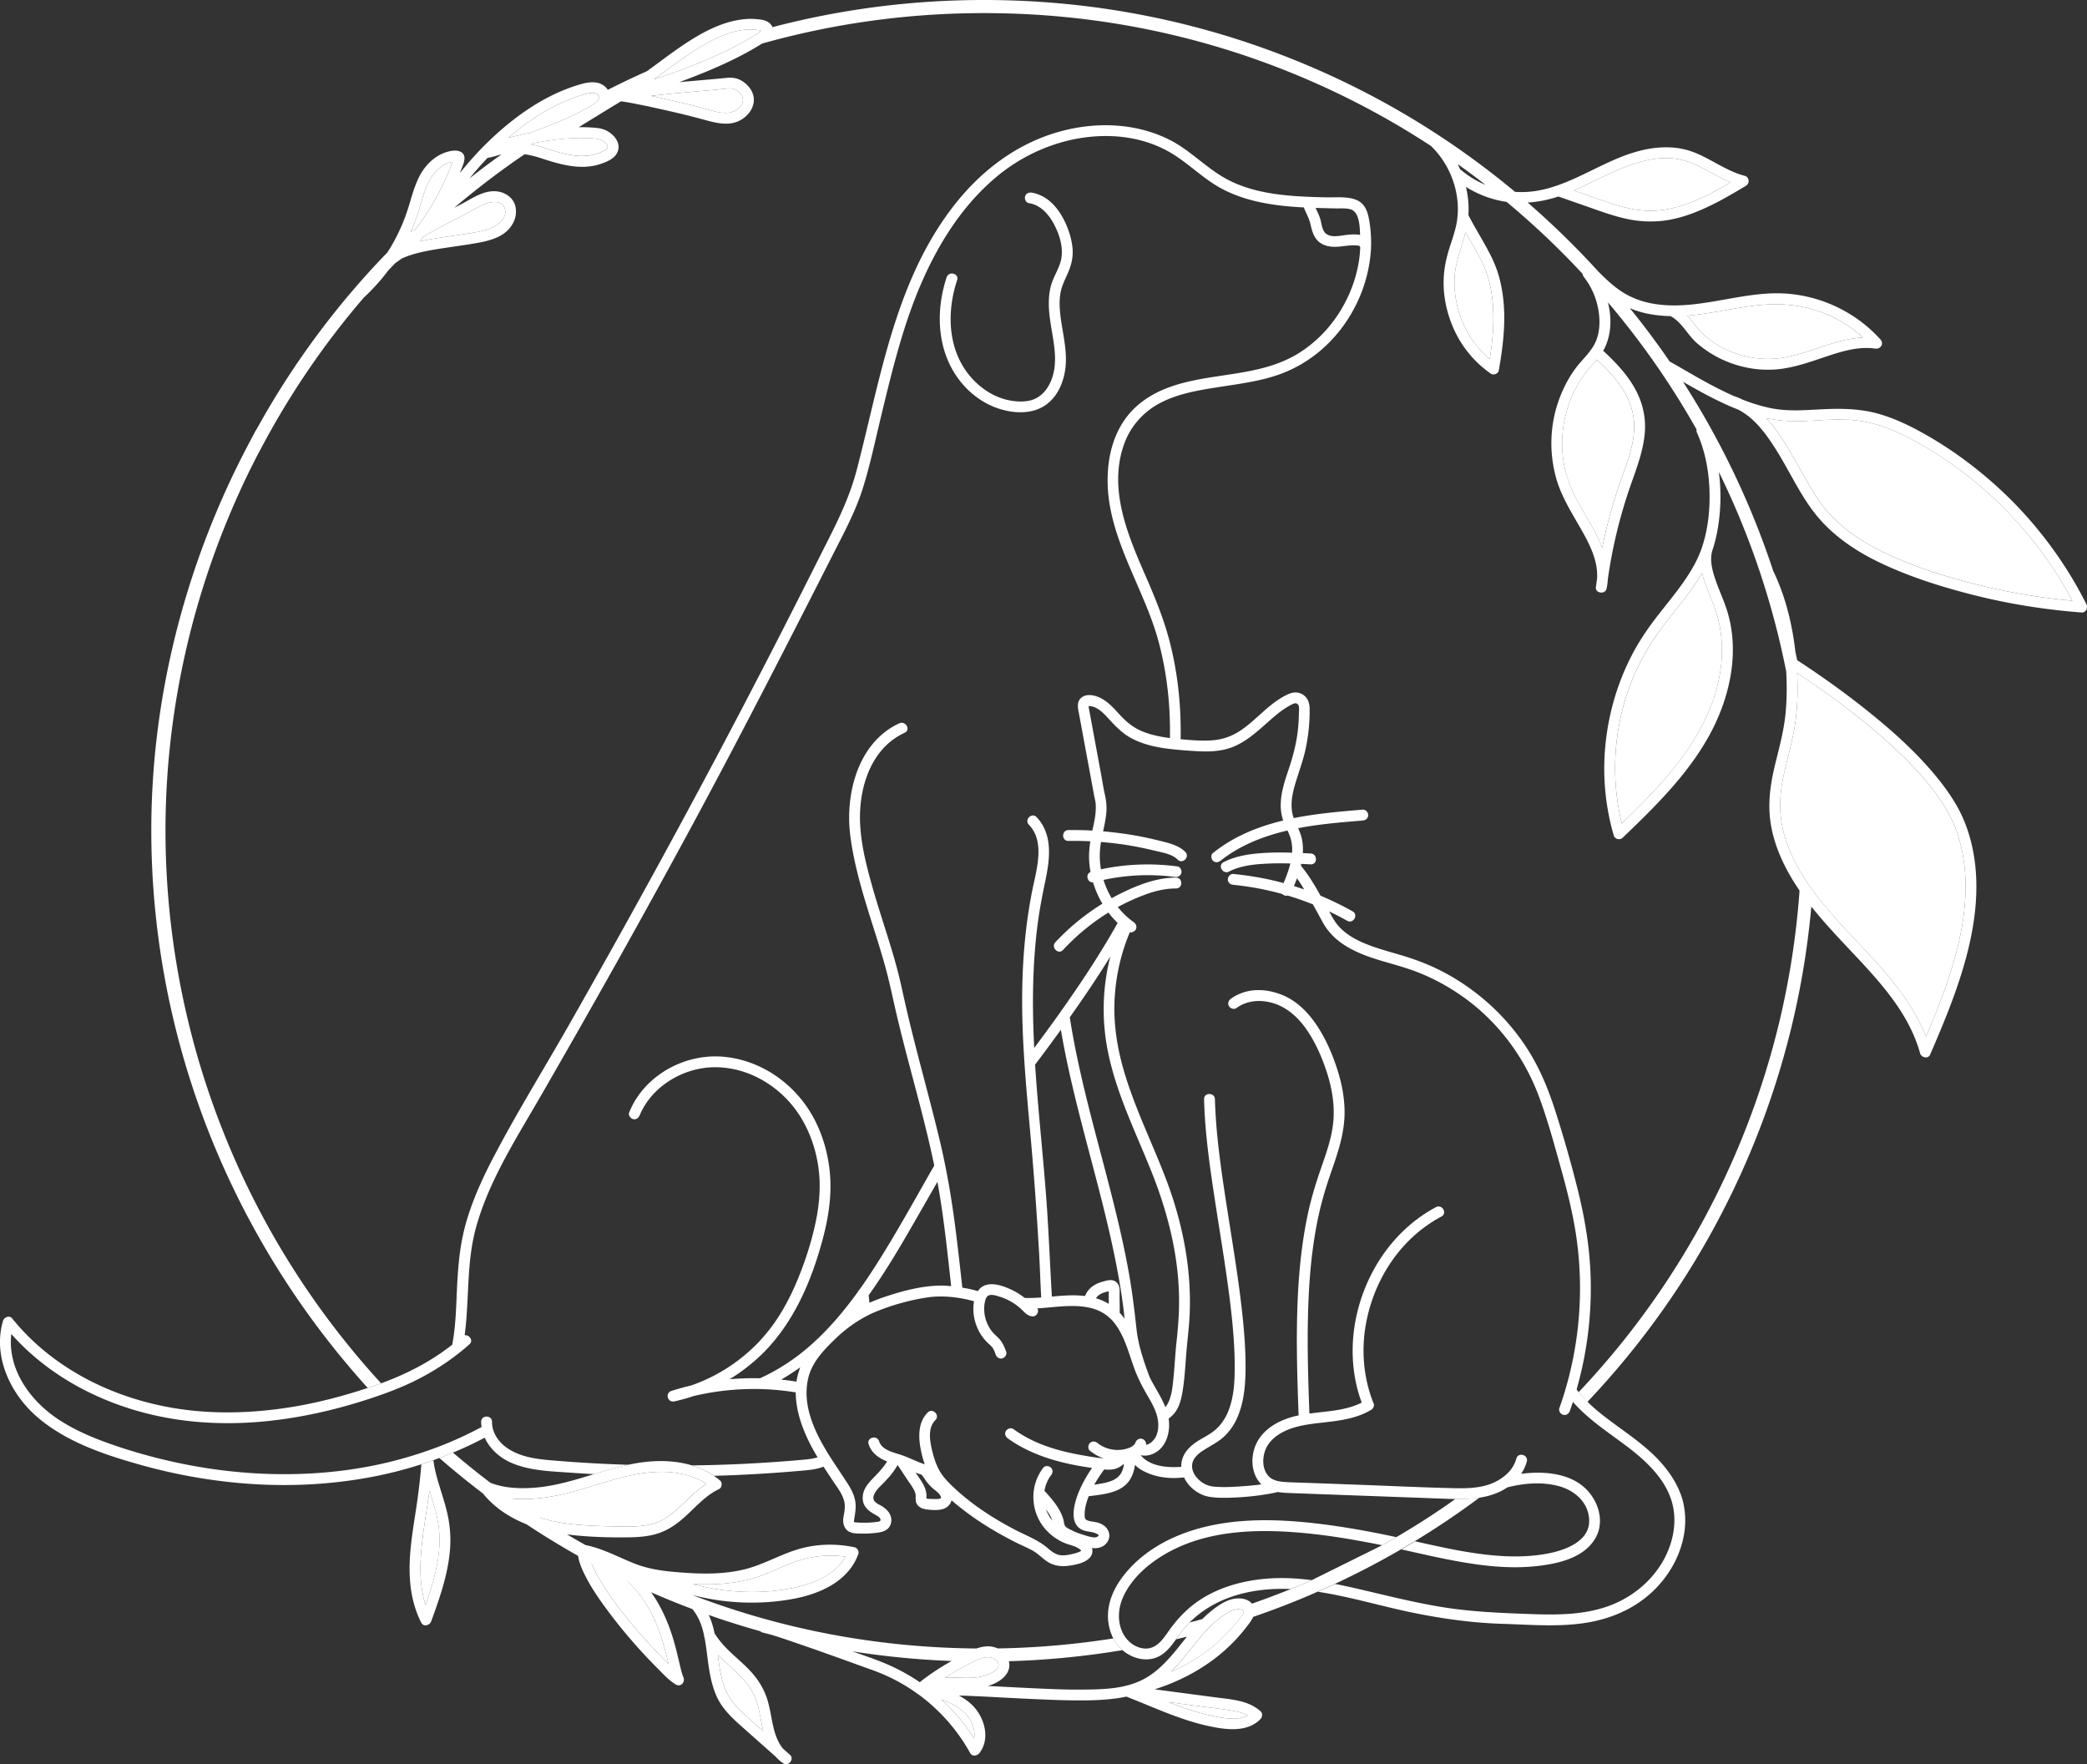 <svg xmlns="http://www.w3.org/2000/svg" xml:space="preserve" id="Logo" x="0" y="0" style="enable-background:new 0 0 936.74 791.83" version="1.1" viewBox="0 0 936.74 791.83"><rect x="0" y="0" width="936.74" height="791.83" fill="#333333" stroke="none"/><style>.st0{fill:#fff}</style><g id="Circle_00000000902989568248837730000003741772696140508335_"><g id="Leaves_00000003825478820657776900000018086019819978334888_"><path id="Bottom_00000041974093557634873370000010253477737209409437_" d="M299.82 745.82c.08.33.15.66.23.99-.09-.08-.18-.17-.26-.25-3.65-3.58-7.14-7.33-10.53-11.15-7.73-8.71-15.12-17.65-20.86-27.84a67.96 67.96 0 0 1-1.88-3.59c-.25-.52-.49-1.05-.72-1.58l-.23-.55c-.11-.27-.21-.54-.31-.81-.2-.55-.38-1.11-.54-1.67 5.12 1.96 10.04 4.61 14.19 7.97 4.54 3.67 8.17 7.86 11.16 12.66 1.4 2.25 2.65 4.6 3.76 7.02a67.52 67.52 0 0 1 2.55 6.46c1.39 4.03 2.46 8.17 3.44 12.34zm-107.03-76.84c-1.18 8.69-2.79 17.33-3.61 26.07-.79 8.42-.77 17.19 1.84 25.27 1.4-3.98 2.71-7.99 3.79-12.07 1.41-5.36 2.4-10.83 2.49-16.38.08-5.37-.85-10.52-2.32-15.66-.7-2.41-1.46-4.82-2.19-7.23zm117.17-6.39c-.79-.26-1.58-.5-2.39-.7h-.01c-.77-.2-1.54-.37-2.31-.52-.06-.01-.11-.02-.17-.04-.71-.13-1.42-.24-2.13-.34-.12-.02-.23-.04-.35-.05-.8-.1-1.6-.18-2.41-.23-.85-.06-1.7-.09-2.55-.1h-.89c-.54 0-1.09.01-1.63.03-.36.01-.72.03-1.08.05-.46.02-.92.06-1.39.09-.4.03-.8.06-1.21.1-.36.03-.72.08-1.08.12-1.86.21-3.7.5-5.54.85-.07.01-.15.03-.22.04-9.33 1.82-18.43 5.2-27.57 7.65-10.23 2.75-21.55 4.45-32.1 2.35 3.72 3.23 8.07 5.77 12.6 7.61 7.42 3.01 15.37 4.36 23.32 4.97 4.25.33 8.52.46 12.79.56 4.03.09 8.09.24 12.12 0 3.76-.23 7.61-.87 11.01-2.57 2.89-1.44 5.39-3.44 7.77-5.61 4.07-3.72 7.89-7.88 12.54-10.89-2.2-1.44-4.61-2.54-7.12-3.37zm112.65 100.2a86.04 86.04 0 0 1 14.63 17.47c.69-4.06-1.23-8.5-4.22-11.44-2.87-2.8-6.53-4.7-10.41-6.03zm-89.24-9.34c-3.54-3.82-7.58-7.1-11.17-10.8.73 5.9 1.52 11.8 4.1 17.14 2.68 5.55 7.53 9.39 12.04 13.4l4.26 3.78c-1.06-4.23-1.53-8.6-2.82-12.78-1.27-4.07-3.53-7.63-6.41-10.74zm218.57 14.15c-4.67-.73-9.38-1.26-14.07-1.88-4.44-.59-8.88-1.17-13.32-1.76 6.3 2.46 12.7 4.69 19.33 6.11 4.85 1.04 11.47 2.39 16.15-.16-2.47-1.32-5.35-1.88-8.09-2.31zm-197.45-65.76c-4.03 1.6-7.94 3.51-12 5.05-3.98 1.52-8.1 2.59-12.3 3.24-6.36.99-12.78 1.14-19.19.85 2.08.56 4.18 1.06 6.3 1.49 12.74 2.58 26.3 2.83 39.05.15 8.67-1.82 18.71-5.73 23.1-13.93-8.47-1.25-16.97-.03-24.96 3.15zm203.79 21.14c-.02-.03-.1-.1-.16-.16a.723.723 0 0 0-.14-.09c-.08-.05-.12-.07-.15-.09-.13-.05-.26-.09-.39-.13-1.11-.32-2.41-.25-3.65.11-2.7.78-5.82 3.11-8.14 5.13-2.69 2.34-5.1 4.98-7.39 7.71-4.18 4.97-8.02 10.28-12.62 14.88 9.46-4.15 18.16-9.92 25.34-17.5 1.37-1.44 2.67-2.94 3.92-4.49 1.11-1.38 2.62-2.93 3.28-4.58.16-.39.04-.4.12-.7-.02-.09.03-.03-.02-.09zm-110.1 24.1c-.03-.25-.1-.49-.2-.71-.01-.01-.01-.02-.02-.04-.09-.2-.2-.39-.33-.57-.01-.01-.01-.03-.02-.04h-.01c-.82-1.13-2.35-1.83-3.64-1.9-2.42-.14-4.73.85-6.88 1.92-.35.18-.7.36-1.05.53-2.54 1.3-5.06 2.64-7.54 4.05-1.48.84-2.94 1.73-4.39 2.64 1.77-.07 3.55-.04 5.32 0 4.98.14 10.35.45 14.95-1.81 1.48-.72 4.07-2.05 3.81-4.07z" class="st0"/><path id="Middle_00000012440395676445366490000012483922176141464746_" d="M759.22 143.89c-.6-.78-1.23-1.53-1.9-2.24 1.45-.11 2.88-.25 4.31-.42 9.98-1.19 19.79-3.65 29.82-4.45 8.93-.71 17.7.25 26.13 3.36 6.87 2.54 13.2 6.43 18.62 11.34-11.76.56-22.63 6.44-34.2 8.78-12.41 2.51-25.97-.74-35.82-8.75-2.72-2.24-4.82-4.85-6.96-7.62zm4.75 113.24c-1.69 2.96-3.6 5.8-5.61 8.56-4.12 5.63-8.65 10.95-12.79 16.56-3.84 5.2-7.24 10.69-10.08 16.5-10.64 21.78-13.36 47.29-7.55 70.8 6.93-6.68 13.77-13.46 20.04-20.76 12.29-14.31 22.52-31.3 24.56-50.4.98-9.2-.07-18.27-3.39-26.92-1.75-4.53-4.01-9.38-5.18-14.34zm-36.24-42.17c2.5-7.07 5.33-14.32 5.73-21.89.36-6.8-1.66-13.08-5.34-18.75-3.13-4.83-7.17-9.01-11.38-12.92-1.97 2.4-4.17 4.65-5.96 7.16-2.71 3.81-4.91 8-6.47 12.4-3.16 8.92-4.04 18.7-2.21 28.01.93 4.72 2.53 9.22 4.7 13.51 2.3 4.57 5 8.92 7.5 13.38 1.81 3.23 3.52 6.58 4.84 10.04.57-2.86 1.18-5.71 1.87-8.55 1.85-7.57 4.12-15.04 6.72-22.39zm-74.86-90.24c-.65 13.69 5.26 27.65 15.78 36.47.68-4.28 1.21-8.59 1.47-12.92.58-9.64-.13-19.63-4-28.59-2.31-5.35-5.43-10.31-8.34-15.37-1.73 6.79-4.58 13.29-4.91 20.41zm79.56-30.95a42.81 42.81 0 0 0 17.21-.11c9.71-2.06 18.55-6.77 27.07-11.79-7.39-3.13-13.97-8.19-21.85-10.1-8.96-2.17-18.31.3-26.65 3.65-7.43 2.98-14.43 6.9-21.77 10.09 2.71.95 5.42 1.9 8.14 2.85 5.87 2.05 11.74 4.2 17.85 5.41zM860.6 346.13c-8.86-9.66-18.84-18.28-29.17-26.33-8.01-6.24-16.32-12.11-24.79-17.72.36 7.13.21 14.31-.7 21.39-1.07 8.37-3.57 16.38-5.37 24.6-1.8 8.23-2.21 16.46-.21 24.69 1.89 7.76 5.43 14.97 9.72 21.66 8.76 13.68 20.62 24.82 31.46 36.79 9.23 10.19 17.93 21.27 22.95 34.12 6.19-14.54 11.95-29.41 15.24-44.91 3.17-14.91 3.78-30.55-.82-45.24-3.43-10.97-10.49-20.53-18.31-29.05zm45.34-111.2c-9.27-10.35-19.74-19.64-31.17-27.54-5.9-4.07-12.04-7.83-18.42-11.1-6.91-3.54-14.31-6.45-22.05-7.46-8.4-1.09-16.89-.15-25.31.18-5.5.21-10.86-.21-16.15-1.32 3.88 4.24 7.11 9.19 9.99 13.97 2.8 4.64 5.39 9.41 8.1 14.11 2.55 4.42 5.18 8.87 8.45 12.8 8.04 9.64 18.94 16.24 30.29 21.28 12.91 5.73 26.66 9.87 40.37 13.18 13.2 3.18 26.61 5.37 40.13 6.59-.12-.22-.22-.44-.34-.65a175.535 175.535 0 0 0-23.89-34.04z" class="st0"/><path id="Top_00000150064342727358324070000007222848617738952376_" d="M194.5 103.69c3.65-2.06 7.38-3.97 11.1-5.87 3.68-1.88 7.27-4.03 11-5.81 2.76-1.32 8.2-2.64 9.81 1.13 1.68 3.96-2.14 7.51-5.37 8.96-3.74 1.68-8.08 2.24-12.1 2.88-4.25.68-8.51 1.24-12.76 1.91-2.66.42-5.32.89-7.96 1.49.57-.66 1.13-1.32 1.67-2 1.54-.94 3.09-1.84 4.61-2.69zm101-59.95c6.74 1.49 13.48 3.04 20.15 4.83 4.26 1.14 9.29 3.12 13.66 1.43 1.63-.63 3.16-2.01 3.83-3.64.65-1.59.27-3.08-.86-4.39-1.29-1.51-3.07-2.44-5.07-2.28-2.13.16-4.27.43-6.4.62-4.82.44-9.64.84-14.46 1.28-4.69.43-9.4.87-14.08 1.46 1.07.22 2.15.45 3.23.69zm45.68-30.08c-9.3-1.84-18.96 2.7-26.71 7.35-.81.49-1.61.99-2.41 1.5-.76.48-1.51.98-2.26 1.47-5.54 3.68-10.83 7.74-16.22 11.65 7.75-2.56 15.43-5.36 22.95-8.54 5.32-2.25 10.57-4.71 15.66-7.46 2.3-1.24 4.57-2.55 6.79-3.93.57-.36 1.14-.72 1.71-1.09.14-.09.64-.58.97-.84-.24-.06-.44-.1-.48-.11zm-71.12 49.27c-1.41-.67-3.05-.77-4.59-.86-.98-.06-1.95-.09-2.93-.12-.35-.01-.69-.01-1.04-.01-.62-.01-1.24-.01-1.86 0l-1.28.03c-.53.01-1.05.03-1.58.06-.48.02-.96.05-1.44.08-.45.03-.9.06-1.35.1-.54.04-1.08.08-1.62.13-.31.03-.62.06-.94.1-2.39.24-4.77.56-7.15.95h-.01c-1.28.21-2.55.43-3.82.68-.36.07-.71.15-1.07.23-.4.15-.8.3-1.19.44 1.61.31 3.2.71 4.76 1.19 7.68 2.35 15.66 5.47 23.8 3.38 1.41-.36 2.82-.85 4.07-1.51.56-.29 1.1-.58 1.52-1.03.25-.26.39-.33.4-.74.02-1.32-1.63-2.6-2.68-3.1zm-67.01 9.72c-.61.09-1.23.27-1.81.47-1.18.4-2.28 1.03-3.29 1.76-2.24 1.61-3.94 3.86-5.23 6.26-2.69 5.01-3.77 10.71-5.63 16.05-.32.93-.67 1.85-1.03 2.76-.29.74-.59 1.48-.9 2.22-.27.65-.54 1.31-.82 1.95.76-.51 1.53-1.01 2.31-1.5 3.17-3.98 5.94-8.27 8.44-12.69 1.84-3.25 3.53-6.59 5.07-10 .68-1.5 1.32-3 1.93-4.53.33-.82.65-1.64.96-2.47.03-.07.07-.18.12-.3-.04.01-.08.01-.12.02zm65.37-30.06c-.99-.95-2.49-.96-3.77-.76-3.13.49-6.29 1.73-9.23 2.9-9.99 3.95-19.07 10.06-27.18 17.11a198.201 198.201 0 0 1 9.84-2.24c.24-.09.48-.18.71-.27.8-.3 1.59-.6 2.39-.9 7.29-2.77 14.31-5.61 21.26-9.33 1.34-.72 2.66-1.47 3.92-2.31.27-.18.52-.37.78-.55.01 0 .01 0 .01-.01.07-.06.15-.12.22-.18.35-.31.71-.62 1-.99.7-.89.9-1.66.05-2.47z" class="st0"/></g><path id="Animals_00000093872221891565532240000009123077131049487541_" d="M754.29 670.41c-1.98-5.19-5.08-9.81-8.76-13.96-7.65-8.62-17.58-14.49-26.52-21.6-2.25-1.79-4.45-3.68-6.5-5.71a53.92 53.92 0 0 1-4.86-5.5c5.29-18.52 7.35-37.99 5.95-57.2-.85-11.64-3.04-23.12-5.92-34.42a560.394 560.394 0 0 0-9.66-33.62c-3.21-9.98-7.22-19.67-13-28.45A99.606 99.606 0 0 0 666.57 449c-7.1-6.07-15-11.2-23.5-15.07-4.43-2.01-8.98-3.65-13.63-5.05-5.16-1.55-10.39-2.91-15.43-4.86-4.56-1.76-9.08-4.11-12.53-7.63-2.1-2.14-3.49-4.71-4.89-7.31 2.74 1.3 5.44 2.69 8.08 4.18 2.74 1.54 5.19-2.67 2.46-4.21-4.65-2.62-9.47-4.96-14.4-7.02-2.31-4.15-4.74-8.24-7.61-11.97-.39-.51-.8-1.03-1.24-1.51.07-.27.12-.55.18-.82l4.25.21c3.13.16 3.12-4.71 0-4.87l-3.55-.18c.16-2.42-.01-4.87-.62-7.21-.36-1.38-.9-2.68-1.48-3.97 4.31-.83 8.65-1.46 12.94-1.95 5.35-.61 10.71-1.05 16.07-1.49 1.31-.11 2.44-1.04 2.44-2.44 0-1.23-1.12-2.54-2.44-2.44-10.34.85-20.81 1.75-31 3.8-1.69-4.84-.9-9.85.5-14.72 1.58-5.5 3.67-10.81 4.86-16.41a81.216 81.216 0 0 0 1.8-17.58c-.02-2.65-.56-4.99-2.84-6.59-2.08-1.46-4.53-1.34-6.75-.34-8.34 3.73-14 11.37-21.48 16.36-4.15 2.76-8.62 4.21-13.61 4.43-4.39.2-8.84-.13-13.23-.56.07-4.04.01-8.06-.18-12.05-.52-10.64-2.04-21.26-4.69-31.58-2.7-10.52-6.84-20.47-11.18-30.4-7.81-17.89-16.14-37.84-9.65-57.49 2.81-8.51 8.68-15.3 16.61-19.44 7.75-4.06 16.61-5.58 25.17-6.93 8.73-1.38 17.59-2.44 26.05-5.11 7.89-2.49 15.11-6.58 21.33-12.03 12.56-11 20.59-27.05 21.88-43.69.31-4.05.16-8.1-.39-12.12-.58-4.22-1.39-9.04-5.67-11.03-4.12-1.92-9.57-1.22-14-1.33-5-.12-10-.27-14.98-.66-10.17-.8-20.52-2.64-29.59-7.51s-16.1-12.71-25.26-17.44c-16.25-8.37-35.67-8.49-52.85-2.98-18.08 5.8-33.12 17.73-44.64 32.63-26.36 34.08-32.74 77.85-43.37 118.39-2.87 10.93-7.51 20.88-12.6 30.94-5.27 10.43-10.51 20.87-15.8 31.29a4058.538 4058.538 0 0 1-32.4 62.5c-22.14 41.82-44.99 83.26-68.4 124.39-11.43 20.07-23.69 39.79-34.34 60.28-4.83 9.29-9.15 18.95-11.97 29.06-2.5 8.97-3.33 18.06-3.81 27.33-.45 8.78-.52 17.72-2.15 26.38-.02.12-.02.22-.03.33-9.55 7.56-20.51 13.19-31.95 17.36-.57.21-1.14.43-1.72.63-1.42.5-2.86.98-4.29 1.45-13.47 4.47-27.35 7.88-41.44 9.61-15.14 1.86-30.63 1.95-45.7-.59-13.14-2.22-26.01-6.32-37.86-12.43-11.78-6.08-22.53-14.08-31.37-24a107.1 107.1 0 0 1-3.24-3.82c-1.2-1.49-3.59-.53-4.07 1.07-4.71 15.83 3.21 32.66 15.16 43.04 12.93 11.24 29.95 16.96 46.19 21.54 16.51 4.66 33.54 7.62 50.67 8.71 17.03 1.08 34.19.23 51-2.74 8.37-1.48 16.65-3.52 24.74-6.13 1.81-.58 3.61-1.2 5.4-1.84.89-.32 1.78-.66 2.67-.99 2.05-.77 4.09-1.58 6.12-2.42 3.14-1.31 6.26-2.69 9.33-4.19 1.65-.8 3.28-1.64 4.9-2.5 2.2 4.82 6.45 8.73 11.25 10.96 8.4 3.9 18.08 4.09 27.16 4.74 3.57.26 7.13.47 10.7.67 5.1-1.55 10.2-3.09 15.4-4.2-5.74-.18-11.47-.43-17.2-.76-4.57-.27-9.14-.58-13.71-.95-4.19-.33-8.4-.62-12.53-1.45-6.81-1.37-14.13-4.65-16.9-11.54-.59-1.47-.88-3-.88-4.59 0-3.13-4.87-3.14-4.87 0 0 .81.07 1.6.19 2.37-.1.04-.2.07-.3.12-5.4 2.89-10.96 5.47-16.63 7.75-3.2 1.29-6.45 2.45-9.73 3.55-6.42 2.14-12.95 3.94-19.58 5.36-16.05 3.44-32.5 4.74-48.9 4.25-16.6-.49-33.1-2.84-49.21-6.83-7.99-1.98-15.9-4.34-23.65-7.13-7.68-2.76-15.22-6.07-22.05-10.59-12.45-8.25-22.59-22.11-21.1-37.71.02-.18.05-.36.07-.54 8.06 9.07 17.73 16.69 28.28 22.68 11.95 6.78 25.06 11.57 38.51 14.33 15.21 3.12 30.89 3.68 46.34 2.24 16.16-1.51 32.07-5.09 47.48-10.14.99-.33 1.99-.66 2.98-1 2.01-.69 4.01-1.4 6-2.15 4.26-1.61 8.45-3.39 12.52-5.45 6.87-3.48 13.39-7.63 19.41-12.43 1.4-1.11 2.76-2.27 4.1-3.47 1.93-1.73-.08-4.35-2.14-4.06 2.16-16.17.72-32.67 5.15-48.56 5.76-20.65 17.56-39.04 28.19-57.43 23.29-40.3 46.08-80.89 68.22-121.83 21.91-40.52 42.84-81.51 63.72-122.56 4.9-9.64 10.12-19.29 13.39-29.63 3.32-10.54 5.59-21.47 8.18-32.2 5.05-20.9 10.09-42.02 18.89-61.72 7.78-17.42 18.36-33.87 33.15-46.16 14.09-11.71 32.37-18.63 50.77-18.13 8.95.24 17.9 2.36 25.79 6.66 8.94 4.87 15.91 12.61 24.98 17.28 8.6 4.43 18.1 6.45 27.66 7.44 2.85.29 5.71.49 8.57.64.87 2.39 2.24 4.57 2.86 7.05.69 2.79 1.23 5.65 3.3 7.81 2.47 2.58 6.14 3.03 9.53 2.74 1.78-.15 3.54-.45 5.33-.55.89-.05 1.79-.08 2.68.01.3.03 1.14.02 1.3.3.1.16.2.31.32.43-.1 2.6-.36 5.19-.84 7.74-1.5 8.08-4.66 15.77-9.19 22.62-4.52 6.85-10.47 12.81-17.43 17.17-7.26 4.55-15.39 6.86-23.76 8.42-16.4 3.06-34.78 3.46-48.2 14.66-13.82 11.53-15.99 31.22-12.51 47.87 4.3 20.64 16.19 38.78 21.56 59.14 3.67 13.92 5.22 28.35 4.94 42.75-4.07-.51-8.13-1.33-11.95-2.82-4.24-1.65-7.55-4.36-10.59-7.68-2.94-3.21-5.9-6.61-10.12-8.13-2.34-.84-5.47-1.15-7.38.76-1.99 2.01-1.16 4.89-.7 7.33 2.23 12.07 4.47 24.14 6.7 36.21.24 1.3.63 2.55.72 3.87.1 1.43.05 2.87-.09 4.3-.26 2.59-.86 5.14-1.41 7.68-3.58-.19-7.16-.27-10.75-.22-3.13.04-3.14 4.92 0 4.87 3.28-.05 6.57 0 9.85.16-.54 3.5-.77 7.02-.38 10.6.12 1.07.28 2.12.47 3.18-2.45.99-1.44 4.87 1.13 4.66 1.01 3.35 2.42 6.56 4.2 9.57-3.93 2.44-7.7 5.14-11.28 8.07-3.49 2.86-6.77 5.95-9.84 9.25-2.13 2.29 1.3 5.74 3.44 3.44 5.97-6.42 12.85-12.13 20.37-16.78a39.89 39.89 0 0 0 3.42 3.94c.24.24.49.48.74.71-7.94 14.17-16.98 27.73-26.38 40.96-3.63 5.1-7.34 10.14-11.08 15.16-.2-4.02-.36-8.04-.46-12.06-.32-13.91.1-27.87 1.77-41.69.81-6.7 2.03-13.32 3.41-19.93 1.1-5.26 2.16-10.7 1.87-16.1-.28-5.17-1.88-10.06-5.53-13.83-2.19-2.25-5.63 1.19-3.44 3.44 7.36 7.59 3.39 20.17 1.57 29.18-2.67 13.22-4.03 26.7-4.46 40.17-.88 27.2 2.32 54.13 4.56 81.17 1.13 13.65 2.05 27.31 2.86 40.98.41 6.88.59 13.79.99 20.67-2.46.18-4.93.29-7.41.2-.02-.01-.03-.03-.05-.04-1.63-1.27-3.35-2.4-5.21-3.31-3.43-1.68-7.98-3.51-11.85-2.53-1.77.45-3.03 1.49-3.92 2.83-2.28-.7-4.62-1.18-6.97-1.56-.9-8.27-1.83-16.54-2.86-24.79-1.69-13.57-3.9-27.02-7.05-40.34-3.14-13.3-6.74-26.48-10.16-39.71-1.7-6.56-3.35-13.13-4.88-19.73-1.52-6.52-2.82-13.08-4.58-19.55-3.41-12.53-7.8-24.77-11.27-37.28-3.06-11.03-5.84-22.57-4.98-34.09.67-9.08 3.53-18.6 9.5-25.64 2.89-3.41 6.38-6.07 10.43-7.95 2.84-1.31.37-5.51-2.46-4.21-18.61 8.6-24.4 31.87-21.95 50.62 1.75 13.36 5.7 26.25 9.74 39.06 2.02 6.39 4.06 12.78 5.86 19.24 1.82 6.54 3.18 13.17 4.7 19.78 5.37 23.34 12.51 46.32 17.36 69.78-8.7 15.19-17.12 30.6-26.57 45.34-2.24 3.5-4.57 6.96-6.99 10.36-.27.22-.49.5-.62.85-6.44 8.94-13.58 17.38-21.91 24.63-6.51 5.66-13.74 10.43-21.58 14.04-.15.07-.29.16-.41.26-4.6-.12-9.21.03-13.8.43 6.65-4.04 12.73-9.02 17.94-14.8 12.25-13.61 19.48-31.32 24.08-48.84 2.41-9.19 3.85-18.78 3.07-28.29-.72-8.71-3.05-17.27-7.15-25-8-15.1-23.06-26.06-40.2-27.77-15.65-1.57-31.91 6.09-40.14 19.62-1.03 1.7-1.88 3.48-2.64 5.31-.51 1.21.55 2.68 1.7 3 1.4.39 2.49-.48 3-1.7 5.45-13.05 19.57-21.42 33.47-21.57 15.61-.16 30.29 8.91 38.51 21.94 4.33 6.86 7.01 14.62 8.19 22.63 1.27 8.6.49 17.4-1.37 25.86-1.9 8.68-4.71 17.25-8.13 25.44-3.26 7.79-7.34 15.39-12.56 22.05-8.98 11.47-21.33 20.22-35.1 24.94-.76.18-1.52.36-2.27.55-2.18.56-4.33 1.19-6.47 1.87-2.99.96-1.77 5.36 1.29 4.7 2.91-.63 5.77-1.43 8.59-2.38 13.84-3.28 28.25-4.06 42.37-2.18 1.17.16 2.34.32 3.53.5.02 10.2 4.56 20.5 9.8 29.15-1.62.54-3.37.78-5.04.95-4.56.46-9.14.8-13.72 1.13-9.22.66-18.45 1.11-27.69 1.37-3.32.09-6.64.15-9.96.19 3.47 1.05 6.79 2.58 9.85 4.67 8.07-.22 16.13-.59 24.19-1.12 4.89-.32 9.78-.7 14.66-1.13 3.44-.3 7.13-.53 10.37-1.87 1.42 2.18 2.86 4.35 4.3 6.52 1.85 2.8 4.17 5.68 4.99 8.99.32 1.29.31 2.66.18 4.07-.16 1.68-.75 3.39-.63 5.07.14 1.93 1.04 3.78 2.85 4.64 1.78.85 4.12.74 6.06.76 2.18.02 4.36-.12 6.53-.41 1.7-.23 3.43-.66 4.69-1.9 1.46-1.45 1.82-3.65 1.18-5.56-.66-1.96-2.19-3.34-3.9-4.41-1.17-.74-3.05-1.42-3.66-2.78-.57-1.26.2-2.79.89-3.83.96-1.47 2.39-2.69 3.6-3.96 1.22-1.28 2.42-2.57 3.52-3.96.97-1.23 1.84-2.51 2.6-3.88.05.02.1.04.15.05 1.52 2.23 2.98 4.51 4.49 6.75.93 1.4 1.96 2.75 2.74 4.24.36.69.68 1.45.77 2.23.14 1.18-.16 2.26.24 3.43.76 2.25 3.02 3.02 5.17 3.22 2.19.21 4.84.41 6.96-.28 1.86-.61 3.32-2.03 3.75-3.88 1.87 1.62 3.81 3.16 5.74 4.64 4.71 3.62 9.69 6.86 14.84 9.81 2.58 1.48 5.19 2.88 7.84 4.23 2.63 1.34 5.4 2.47 7.98 3.89 2.49 1.37 4.36 3.52 6.75 5.04 2.69 1.71 5.86 2.2 8.99 1.81 3.25-.41 7.54-1.14 9.88-3.63 1.17-1.25 1.47-2.86 1-4.37 2.43.25 4.86-.18 6.55-2.21 2.24-2.68 1.34-6.28-1.49-8.1-1.11-.72-2.42-1.16-3.72-1.39-1.18-.21-2.49-.29-3.57-.8-.98-.46-1.02-1.3-1.04-2.34-.02-1.35.14-2.67.44-3.99.34-1.51.81-2.99 1.38-4.44 1.96-.21 3.91-.46 5.85-.78 5.04-.84 10.25-2.36 12.94-7.1 1.07-1.89 1.69-3.98 1.96-6.16.9.88 1.89 1.66 2.98 2.29 4.05 2.33 8.71 3.44 13.35 3.58 1.9.06 3.8-.06 5.7-.25.68 1.42 1.59 2.74 2.66 3.89 2.26 2.42 5.39 4.26 8.68 4.8 2.82.46 5.69.5 8.55.44 6.34-.15 12.75-.76 19-1.9 1.04-.19 2.09-.4 3.11-.67.02-.01.03-.01.05-.02 1.89.32 3.82.41 5.74.48 7.74.28 15.49.57 23.23.85 15.4.56 30.8 1.13 46.21 1.69 1.56.06 3.13.11 4.71.13 3.62.05 7.25-.06 10.8-.62 2.76-.43 5.47-1.14 8.09-2.26 1.51-.65 2.97-1.44 4.33-2.36.04-.01.07-.01.11-.02 7.38-1.87 15.52-2.53 22.91-.54 7.17 1.93 13.6 7.39 13.67 15.57.08 9.34-10.89 13.23-18.54 14.69-12.13 2.31-24.72 1.24-36.81-.79-7.66-1.29-15.23-3-22.8-4.7-2.03 1.24-4.09 2.44-6.15 3.64 7.78 1.72 15.53 3.53 23.36 5 12.26 2.3 24.87 3.87 37.33 2.5 9.49-1.04 21.16-3.55 26.4-12.52 4.71-8.07.79-18.51-6.22-23.84-6.46-4.91-15.26-5.94-23.13-5.45-1.33.08-2.65.22-3.97.39a18.5 18.5 0 0 0 2.54-5.54c.08-.28.09-.54.08-.79-.12-2.43-4.04-3.25-4.78-.5-1.33 4.96-5.31 8.5-9.83 10.64-3.28 1.55-6.87 2.23-10.5 2.51-2.74.21-5.51.18-8.19.12-14.44-.36-28.89-1.04-43.33-1.57-7.26-.27-14.52-.53-21.78-.8-3.44-.13-6.89-.18-10.33-.4-2.42-.16-5.13-.65-6.83-2.21-2.84-2.6-3.3-6.95-2.34-10.66 1.22-4.7 4.8-7.87 9.19-9.96 5.65-2.69 12.09-3.27 18.23-3.97 7.1-.81 14.34-1.84 20.57-5.6.83-.5 1.52-1.76 1.12-2.75-4.78-11.8-5.73-24.85-3.2-37.3 2.52-12.39 8.25-24.19 16.78-33.56 4.84-5.32 10.48-9.77 16.83-13.14 2.77-1.47.31-5.68-2.46-4.21-11.97 6.36-21.68 16.53-28.11 28.41-6.42 11.85-9.78 25.47-9.23 38.96.28 6.95 1.6 13.85 4.01 20.37-7.21 3.63-15.47 3.82-23.48 4.91-.51-13.95-.95-27.91-.68-41.86.29-14.83 1.32-29.72 4.23-44.28 1.44-7.2 3.43-14.22 5.83-21.15 2.61-7.54 5.31-15.06 6.15-23.04.84-7.9-.44-15.95-2.81-23.5-2.18-6.97-5.14-13.94-9.16-20.05-3.75-5.69-8.72-10.94-15.05-13.7-6.04-2.64-13.18-3.49-19.41-.97-1.54.62-2.99 1.38-4.33 2.36-1.06.77-1.59 2.12-.87 3.33.61 1.05 2.26 1.65 3.33.87 4.91-3.58 11.14-3.91 16.81-2.12 6 1.9 10.86 6.32 14.43 11.39 3.99 5.66 6.87 12.13 9.07 18.68 2.39 7.13 3.8 14.6 3.26 22.14-.54 7.6-3.19 14.89-5.67 22.03-2.35 6.77-4.41 13.59-5.9 20.61-3.01 14.22-4.25 28.79-4.68 43.3-.43 14.42-.04 28.85.48 43.26.04 1.17.08 2.35.13 3.52-2.13.44-4.21 1.03-6.24 1.83-.17.07-.34.12-.5.19-5.03 2.07-9.54 5.33-12.01 10.19-.21.41-.41.83-.59 1.26-1.87 4.55-1.96 10.03.36 14.45.58 1.11 1.36 2.14 2.26 3.03-3.35.5-6.72.74-10.2.97-3.03.2-6.09.32-9.13.18-.61-.03-1.22-.06-1.82-.12-.09-.01-.52-.06-.66-.07-.13-.02-.55-.09-.67-.11-1.27-.24-2.45-.7-3.56-1.37-2.55-1.53-4.88-4.28-5.06-7.32-.18-3.12 2.06-5.4 4.48-7.03 2.1-1.41 4.33-2.59 6.45-3.97.89-.58 1.76-1.19 2.59-1.88.86-.72 1.66-1.51 2.41-2.35a25.61 25.61 0 0 0 4.02-6.14c2.31-4.92 3.34-10.29 3.77-15.69.14-1.76.22-3.52.26-5.28 0-.23.01-.46.01-.69.11-7.21-.34-14.42-1.03-21.6-1.56-16.25-4.27-32.38-6.79-48.51-2.41-15.47-4.87-31.02-5.71-46.67-.09-1.73-.16-3.47-.21-5.2-.08-3.13-4.95-3.14-4.87 0 .4 15.89 2.79 31.7 5.19 47.39 2.53 16.48 5.38 32.93 7.16 49.51.79 7.33 1.34 14.69 1.4 22.07v.86c.01 1.88-.02 3.79-.11 5.7-.24 5.09-.97 10.2-2.93 14.87-1.32 3.14-3.28 5.97-5.89 8.17-.13.11-.27.21-.41.32-1.76 1.4-3.76 2.47-5.7 3.6-.89.52-1.77 1.06-2.61 1.65-3.19 2.26-5.79 5.23-6.27 9.25-.06.54-.08 1.07-.06 1.6-6.39.46-14.08-.17-18.24-5.25 2.98.75 6.31-.48 8.56-2.56 2.64-2.44 3.87-5.97 4.17-9.48.03-.37.04-.74.05-1.11.02-1.12-.05-2.21-.22-3.28.64-.44 1.24-.93 1.79-1.5.55-.56 1.07-1.17 1.53-1.88 2.04-3.14 2.68-6.99 3.21-10.62.75-5.22 1.01-10.49 1.44-15.74.43-5.22 1.11-10.42 1.4-15.66.56-10.17-.12-20.38-1.82-30.43-.57-3.35-1.26-6.69-2.04-10-1.58-6.64-3.56-13.18-5.91-19.55-6.46-17.53-15.12-34.27-20.14-52.32-2.53-9.1-3.98-18.42-3.8-27.88.19-9.64 1.97-19.21 5.21-28.29.53-1.48 1.12-2.94 1.73-4.39.98.2 2.11-.32 2.61-1.17.71-1.22.2-2.57-.87-3.33-.34-.24-.67-.51-1-.76a34.587 34.587 0 0 1-3.78-3.37c-.83-.86-1.63-1.74-2.37-2.68 1.69-.93 3.42-1.79 5.17-2.61 2.27-1.07 4.59-2.04 6.94-2.9.16-.06.32-.13.48-.19 4.37-1.57 8.89-2.65 13.55-2.64 3.13 0 3.14-4.87 0-4.87-3.85-.01-7.63.64-11.31 1.68-2.16.61-4.28 1.36-6.37 2.2-2.3.92-4.56 1.95-6.76 3.03-1.51.74-2.98 1.52-4.45 2.33a38.499 38.499 0 0 1-3.67-8.21 94.584 94.584 0 0 1 17.09-2.09c1.77-.05 3.54-.05 5.31 0 3.19.09 6.37.32 9.53.75 1.3.18 2.61-.31 3-1.7.31-1.14-.39-2.82-1.7-3-2.98-.4-5.97-.67-8.95-.81-1.72-.08-3.45-.1-5.17-.09-6.8.04-13.58.75-20.25 2.2-.58-3.36-.69-6.79-.29-10.18.08-.7.19-1.41.3-2.1 3.8.3 7.6.73 11.37 1.33 3.78.6 7.53 1.34 11.25 2.22.55.13 1.09.25 1.64.38.98.24 2.05.47 3.12.73 2.58.62 5.24 1.44 7.03 3.24 2.21 2.23 5.66-1.22 3.44-3.44-2.43-2.45-5.74-3.53-9.02-4.39-.79-.21-1.59-.41-2.36-.6-.79-.2-1.59-.39-2.39-.58-3.62-.86-7.27-1.59-10.95-2.18-4.04-.65-8.1-1.14-12.18-1.49.63-2.94 1.28-5.87 1.49-8.88.19-2.71-.15-5.26-.75-7.89-.64-2.81-1.05-5.69-1.58-8.52-1.07-5.76-2.13-11.52-3.2-17.28l-1.62-8.76c-.25-1.34-.5-2.68-.74-4.02-.07-.39-.04-.57-.09-.91.85.12 1.64.15 2.49.47.77.29 1.52.74 2.21 1.22 1.55 1.07 2.87 2.5 4.14 3.88 3.07 3.32 6.05 6.53 10.07 8.74 4.05 2.23 8.56 3.53 13.09 4.32 1.43.25 2.86.45 4.29.62 1.62.2 3.25.36 4.88.5 1.78.15 3.57.29 5.35.41 5.42.37 11.04.5 16.29-1.12 8.69-2.68 14.84-9.69 21.67-15.27 1.55-1.27 3.17-2.44 4.9-3.46.82-.49 1.68-.99 2.57-1.34.59-.24 1.07-.26 1.5-.04.54.27.82.68.92 1.33.17 1.09.01 2.5-.01 3.67a76.02 76.02 0 0 1-.63 8.4c-.73 5.49-2.19 10.8-3.94 16.05-1.68 5.04-3.43 10.18-3.57 15.55-.07 2.52.29 5.08 1.11 7.47-6.55 1.58-12.95 3.71-19.08 6.71-4.44 2.17-8.59 4.82-12.46 7.88-1.03.82-.85 2.59 0 3.44 1.02 1.02 2.41.82 3.44 0 8.76-6.93 19.2-11 30.02-13.54.48 1.04.95 2.09 1.3 3.18.72 2.23.92 4.51.77 6.78-3.9-.13-7.8-.15-11.7.06-6.48.36-13.22 1.17-19.06 4.19-2.78 1.44-.32 5.65 2.46 4.21 5.31-2.75 11.67-3.31 17.54-3.58 3.33-.15 6.66-.14 9.98-.04-.28 1.16-.62 2.31-1 3.44-.6 1.81-1.3 3.59-2.03 5.35-3.33-.9-6.69-1.68-10.09-2.32-4.14-.78-8.31-1.36-12.5-1.77-1.31-.13-2.44 1.21-2.44 2.44 0 1.42 1.12 2.31 2.44 2.44 7.46.73 14.84 2.12 22.05 4.13.15.17.33.32.55.45.51.3 1.22.39 1.86.24 3.81 1.14 7.57 2.45 11.26 3.93.11.19.22.38.33.58 1.41 2.51 2.77 5.05 4.16 7.58 2.35 4.28 5.82 7.69 9.93 10.29 8.98 5.71 19.72 7.47 29.63 10.92 8.54 2.97 16.6 7.28 23.93 12.56 15.15 10.94 26.64 26.23 33.25 43.67 4.04 10.67 7.02 21.78 10.08 32.76 3.11 11.13 5.92 22.41 7.36 33.9 2.77 22.13.9 44.77-5.5 66.14-.78 2.6-1.62 5.17-2.53 7.72-.19.53-.11 1.09.11 1.58.31.67.9 1.22 1.59 1.41 1.35.37 2.56-.46 3-1.7.48-1.35.94-2.71 1.38-4.08 1.03 1.18 2.11 2.29 3.22 3.38 6.08 5.97 13.23 10.76 20.1 15.88 8.39 6.26 17.1 13.96 20.64 24.14 3.4 9.79 1.08 20.63-4.26 29.27-5.68 9.19-14.68 15.97-24.9 19.37-11.08 3.68-22.89 3.59-34.42 3.16-12.88-.48-25.68-.98-38.43-3.01-13.01-2.07-25.72-5.35-38.54-8.31-3.36-.78-6.75-1.52-10.16-2.18-2.57 1.2-5.16 2.37-7.76 3.51 14.41 2.17 28.74 6.56 42.73 9.41 13.22 2.69 26.62 4.57 40.12 4.98 11.95.37 23.97 1.4 35.88-.21 11.64-1.57 22.74-6.03 31.39-14.13 7.83-7.33 13.29-17.18 14.57-27.89.6-5.42.07-11.05-1.88-16.18zM604.65 105.4c-2.77.29-6.78 1.41-9.27-.37-1.89-1.35-2.11-4.1-2.63-6.18-.49-1.96-1.44-3.72-2.25-5.54.51.02 1.02.04 1.53.05 2.42.07 4.83.12 7.25.18 2.21.05 4.8-.21 6.94.43 3.92 1.17 4.12 7.57 4.25 11.47-1.91-.39-4.06-.22-5.82-.04zM464.6 477.84c.02-.02.04-.04.05-.06 3.89-5.16 7.73-10.35 11.52-15.59 2.72 15.99 6.63 31.75 10.72 47.43 4.53 17.36 9.31 34.66 12.99 52.23 1.82 8.69 3.39 17.43 4.47 26.24.15 1.26.28 2.52.41 3.78-.68-.93-1.4-1.83-2.19-2.67.06-2.92-.08-5.84-.04-8.76.01-.93.05-1.84-.17-2.76-.34-1.43-1.39-2.66-2.84-3.02-1.36-.34-2.9.12-4.23.47-1.22.32-2.42.76-3.53 1.35-2.09 1.1-3.93 2.96-4.72 5.21-4.98-.62-9.94-.2-14.91.25-.78-13.23-1.31-26.45-2.2-39.68-1.46-21.48-3.95-42.92-5.33-64.42zm33.08 107.38c-1.8-1.09-3.74-1.93-5.76-2.53.01-.01.01-.02.02-.04.05-.09.17-.26.22-.33.24-.29.49-.56.78-.81.06-.05.12-.1.17-.15.2-.14.4-.28.61-.4.19-.12.39-.22.59-.33l.3-.15c.01 0 .07-.03.13-.06.05-.02.11-.05.12-.05.14-.05.28-.11.42-.16.25-.09.5-.17.75-.24.43-.13.87-.24 1.32-.34.11-.02.21-.05.32-.07 0 .52-.02 1.05-.03 1.57 0 1.37.02 2.73.04 4.09zm-90.07-31.89c4.42-7.61 8.78-15.25 13.14-22.89.3 1.62.59 3.25.86 4.87 2.31 13.91 3.77 27.94 5.32 41.95-1.9-.19-3.8-.3-5.71-.24-8.31.27-16.75 2.56-24.59 5.21-2.17.74-4.29 1.57-6.36 2.49-.15-1.13-.27-2.26-.35-3.4 6.41-8.99 12.16-18.45 17.69-27.99zm-50.12 66.78c-2.29-.36-4.58-.67-6.89-.9 2.97-1.69 5.83-3.54 8.6-5.54a29.77 29.77 0 0 0-1.71 6.44zm58.29 52.43c.07.01.05.02 0 0zm6.56-.18c-.13.12-.32.22-.64.31-.77.21-1.66.14-2.45.13-.89-.01-2.14-.02-2.81-.11.01 0-.43-.1-.65-.15.04-.58.09-1.33.02-1.97-.36-3.39-2.44-6.06-4.27-8.8-.18-.27-.36-.54-.53-.81.88.34 1.76.66 2.65.94l.1.1s.04.04.07.08c.05.07.19.25.21.28.37.52.72 1.04 1.08 1.57.97 1.42 2.07 2.72 3.34 3.88 1.12 1.02 2.58 1.91 3.41 3.16.29.44.55.94.5 1.37-.02.01-.02.01-.03.02zm63.18 23.59c0-.01 0-.01.01-.02 0 0 .01 0 .01-.01-.01 0-.01 0-.02.03zm.01-.01v-.02c.31-.18.14-.06 0 .02zm.01-.07c.09-.24.06-.1 0 0zm18.31-36.08c-1.59 4.58-6.37 5.56-10.66 6.27-.68.11-1.36.2-2.04.3 1.35-2.38 2.88-4.66 4.47-6.83h.04c2.31.24 4.67.14 6.73-1.04.75-.43 1.43-.95 2.09-1.52-.11.96-.31 1.91-.63 2.82zm15.1-15.32c-.77 1.73-2.59 3.73-4.55 3.98.16-1.15-.66-2.34-1.77-2.65-1.32-.36-2.59.45-3 1.7-.04.12-.09.23-.15.33-.17.32-.42.61-.71.87-.57.5-1.3.88-1.96 1.14-.56.22-1.13.39-1.7.53-.33.08-.67.16-1.01.21-.76.13-1.54.2-2.31.21-3.25.02-6.6-1.01-9.15-3.1-1.02-.83-2.45-1-3.44 0-.86.86-1.02 2.61 0 3.44 1.88 1.53 4 2.72 6.26 3.49-.14-.01-.28-.03-.42-.05-.14-.03-.28-.05-.42-.05-3.16-.37-6.32-.88-9.45-1.45-6.78-1.24-13.58-2.93-19.9-5.72-3.67-1.62-7.18-3.59-10.44-5.94-1.07-.77-2.71-.18-3.33.87-.72 1.23-.2 2.56.87 3.33 10.92 7.87 24.49 11.42 37.79 13.24-1.79 2.6-3.41 5.32-4.78 8.16-.57 1.19-1.1 2.4-1.58 3.63-.16.41-.32.86-.47 1.32-1.61 4.74-2.95 11.87 2.08 14.52 2.17 1.14 4.77.82 6.89 1.95.32.17.68.38.8.67-.02.05-.03.2-.09.26-.71.71-1.58.76-2.56.62-1.81-.26-3.71-.95-5.46-1.51a26.01 26.01 0 0 1-4.15-1.74c-.93-.49-2.36-1.02-2.87-1.97-.34-.64-.39-1.5-.55-2.21-.18-.82-.43-1.59-.75-2.37-.61-1.5-1.39-2.91-2.29-4.25-.94-1.4-1.99-2.72-3.08-4-.81-.96-1.65-1.9-2.5-2.82.12-.75.31-1.48.53-2.2.53-1.71 1.31-3.32 2.4-4.73.8-1.04 1.01-2.43 0-3.44-.84-.84-2.64-1.05-3.44 0a21.335 21.335 0 0 0-3.73 7.55 21.62 21.62 0 0 0-.72 4.85c-.21 6.05 2.08 12.15 6.73 16.61 2.03 1.95 4.41 3.56 6.99 4.68 2.07.9 4.43 1.28 6.38 2.42a4.46 4.46 0 0 1 1.37 1.17c-.16.1-.38.24-.47.3-.19.1-.38.2-.58.28-.03.01-.07.03-.12.05-.75.28-1.53.51-2.31.7-1.7.42-3.42.79-5.18.72-2.68-.1-4.6-1.68-6.54-3.34-4.32-3.69-9.79-5.61-14.77-8.25-9.87-5.21-19.33-11.32-27.44-19.03-2.3-2.19-4.54-4.45-6.13-7.22-1.52-2.64-2.47-5.54-3.22-8.49-.32-1.28-.65-2.7-.88-4.16-.25-1.62-.37-3.29-.19-4.87.22-1.99.89-3.84 2.35-5.3 2.22-2.22-1.22-5.67-3.44-3.44-2.42 2.42-3.44 5.49-3.7 8.71-.13 1.61-.06 3.25.12 4.87.06.52.13 1.04.21 1.55.43 2.71 1.1 5.47 2.05 8.12-3.51-1.12-6.8-2.9-10.28-4.11-3.17-1.1-7.87-1.95-9.72-5.14a5.31 5.31 0 0 1-.49-1.08c-.95-2.97-5.66-1.7-4.7 1.29.01.03.03.06.04.1 1.33 4.02 4.61 6.18 8.25 7.67-1.4 2.27-3.14 4.25-5.02 6.2-2.4 2.51-5.18 5.05-5.8 8.64-.31 1.83-.09 3.73.94 5.31 1.02 1.56 2.57 2.6 4.15 3.52.86.51 2.68 1.31 2.8 2.49.09.9-1.45.92-2.1 1.01-1.97.27-3.99.34-5.98.31-.99-.01-2-.04-2.99-.15-.13-.01-.66-.02-.71-.07-.32-.28-.07-1.26-.02-1.58.16-.91.3-1.83.42-2.75.18-1.41.28-2.83.13-4.24-.37-3.4-1.91-6.29-3.75-9.12-1.89-2.93-3.85-5.81-5.76-8.72-.25-.38-.5-.77-.76-1.16-.89-1.38-1.79-2.79-2.66-4.24-4.72-7.81-8.85-16.59-9.04-25.61-.03-1.6.06-3.21.3-4.83.14-.95.32-1.91.57-2.86 1.8-7.06 7.24-12.59 12.36-17.49 3.52-3.37 7.36-6.31 11.52-8.72 1.45-.84 2.93-1.62 4.46-2.33.78-.36 1.57-.71 2.38-1.03 7.16-2.89 14.9-5.04 22.53-6.19 3.77-.56 7.58-.56 11.36-.16 1.67.18 3.32.43 4.97.75.98.19 1.97.4 2.94.64.6.15 1.19.31 1.78.48-.13.71-.21 1.42-.26 2.1-.27 3.84.64 7.74 2.38 11.15.99 1.94 2.33 3.76 3.89 5.28.74.72 1.59 1.37 2.21 2.2.7.95 1.1 2.09 1.5 3.19.45 1.24 1.66 2.07 3 1.7 1.19-.33 2.15-1.75 1.7-3-.7-1.92-1.44-3.75-2.75-5.34-1.14-1.38-2.62-2.43-3.71-3.86-1.86-2.43-3.07-5.49-3.33-8.54-.13-1.56-.09-3.16.26-4.68.06-.26.13-.54.22-.82.06-.12.11-.24.14-.36.01-.03.01-.07.02-.1.28-.71.72-1.35 1.46-1.6 1.43-.48 3.24.16 4.61.57 1.65.49 3.22 1.15 4.72 1.97 1.74.95 3.37 2.07 4.84 3.41 1.69 1.53 2.92 3.36 5.39 3.52 1.31.08 2.44-1.18 2.44-2.44 0-.43-.12-.81-.31-1.15.67-.04 1.35-.1 2.03-.15 1.59-.13 3.2-.28 4.81-.43 10.66-.95 21.6-1.5 28.37 7.97 4.36 6.1 6.01 13.47 8.61 20.38.6 1.6 1.29 3.14 2.02 4.66 1 2.08 2.09 4.11 3.26 6.13 1.54 2.65 3.15 5.34 4.16 8.25.18.51.34 1.02.48 1.54.06.23.11.47.16.7.18.82.31 1.66.36 2.51.1 1.96-.14 3.91-.92 5.66zm-46.62 38.01c-1-1.24-1.85-2.61-2.49-4.09-.13-.3-.24-.6-.35-.91.3.41.61.83.9 1.26.71 1.08 1.39 2.21 1.85 3.43.03.1.05.21.09.31zm44.68-156.16c7.54 18.99 12.51 39.07 12.2 59.62-.08 5.41-.53 10.81-1.12 16.19-.59 5.34-.82 10.72-1.36 16.07-.38 3.73-.71 8.01-2.4 11.41-.35.71-.77 1.37-1.26 1.96-1.69-4.27-4.34-8.26-6.48-12.3-.18-.34-.34-.68-.51-1.02-.38-.98-.75-1.97-1.11-2.97-2.13-5.9-4.13-12.27-4.81-18.4-.95-8.57-1.95-17.1-3.48-25.6-3.11-17.34-7.56-34.4-12.05-51.42-4.51-17.1-9.09-34.21-12.43-51.58-.75-3.88-1.42-7.77-2.03-11.67 5.68-8.02 11.2-16.16 16.44-24.48.59-.94 1.18-1.9 1.77-2.85-3.62 14.02-3.97 28.74-1.02 43.09 3.87 18.85 12.59 36.19 19.65 53.95zm-28.53-209.48c-.03.01-.02-.07.16-.35-.15.24-.19.34-.16.35zm92.31 80.86c.48-1.15.93-2.32 1.36-3.49.61.87 1.2 1.74 1.77 2.64.5.78.96 1.57 1.44 2.36-1.52-.53-3.04-1.03-4.57-1.51zm45.95 292.21c-2.11 1.23-4.24 2.45-6.38 3.64-1.28-.26-2.55-.52-3.83-.77-9.92-1.92-19.9-3.59-29.97-4.58-20.06-1.97-41.95-1.81-60.33 7.54-9.08 4.62-18.04 11.77-22.22 21.3-2.11 4.82-2.48 10.29-.38 15.19.34.79.77 1.56 1.26 2.28 1.49 2.19 3.63 3.97 6.12 4.83.86.3 1.77.5 2.7.56 2.66.17 4.7-.85 6.42-2.39 1.86-1.66 3.35-3.93 4.81-5.99.31-.44.64-.87.96-1.31 2.99-3.98 6.43-7.53 10.43-10.53 9.74-7.28 22.16-10.58 34.15-11.26 6.11-.35 12.22.01 18.29.79-1.43.62-2.84 1.26-4.28 1.87-1.72.73-3.44 1.43-5.16 2.13-7.26-.31-14.52.2-21.76 2.03-8.98 2.27-17.19 6.51-23.62 12.98a43.977 43.977 0 0 0-4.11 4.78c-.67.9-1.32 1.83-1.98 2.76-2.68 3.75-5.53 7.45-10.28 8.63-4.88 1.21-10.05-.57-13.79-3.77-.21-.18-.42-.36-.62-.55-1.42-1.33-2.56-2.95-3.47-4.71-1.68-3.28-2.49-7.08-2.39-10.66.15-5.51 2.3-10.79 5.38-15.3 6.14-8.98 15.39-15.65 25.33-19.87 19.51-8.3 41.61-8.18 62.33-5.81 10.18 1.16 20.28 2.91 30.32 4.91 2.04.42 4.06.85 6.07 1.28zM424.73 159.95c-4.2-11.29-3.6-24.18.17-35.5.99-2.96 5.69-1.69 4.7 1.29-3.77 11.34-4.29 24.46.91 35.46 4.79 10.15 14.77 18.36 26.29 18.96 2.65.14 5.49-.07 7.91-1.24 2.19-1.06 3.99-2.75 5.33-4.77 3.18-4.82 3.82-10.51 3.38-16.15-.53-6.99-2.49-13.82-2.65-20.85-.08-3.44.23-7.02 1.38-10.29 1.05-2.98 2.69-5.72 3.69-8.72 1.91-5.78 0-12.37-2.79-17.56-2.41-4.48-5.99-8.59-11.25-9.41-1.31-.2-2.02-1.84-1.7-3 .38-1.37 1.7-1.9 3-1.7 1.52.23 2.96.73 4.34 1.39 5.4 2.58 9.04 8.04 11.3 13.39 1.39 3.3 2.36 6.76 2.67 10.34.32 3.74-.49 7.21-1.96 10.63-1.35 3.15-2.93 6.08-3.5 9.5-.59 3.56-.32 7.28.13 10.84.96 7.43 3.01 14.89 2.15 22.44-.66 5.83-3.01 11.88-7.58 15.77-5.15 4.38-12.05 4.95-18.47 3.66-12.85-2.58-22.96-12.41-27.45-24.48z" class="st0"/></g><path d="M936.47 271.19c-6.35-12.69-14.24-24.57-23.37-35.43-9.1-10.81-19.46-20.51-30.8-28.94-5.68-4.23-11.62-8.12-17.77-11.63-6.87-3.92-14.09-7.46-21.75-9.57-8.18-2.25-16.58-2.34-25-1.92-7.85.39-15.61 1.06-23.36-.59-4.22-.9-8.31-2.2-12.3-3.76-1.11-.55-2.26-1.04-3.46-1.45-.06-.02-.11-.02-.16-.04-8.91-3.87-17.38-8.92-25.74-13.72-1.12-.64-2.23-1.27-3.35-1.91a370.63 370.63 0 0 0-17.89-23.95c.95.42 1.92.81 2.92 1.14 4.96 1.67 10.16 2.36 15.39 2.46 5.09 2.74 7.59 8.44 11.89 12.17 5.03 4.36 10.93 7.63 17.28 9.63 6.3 1.99 13.09 2.73 19.66 1.98 7.07-.81 13.74-3.19 20.44-5.44 7.2-2.41 14.88-4.87 22.57-3.76 2.35.34 4.1-2.13 2.37-4.07-11.59-12.97-28.65-20.63-46.03-20.75-15.79-.11-31.47 5.62-47.24 5.44-.22-.03-.44-.03-.65-.01-3.14-.07-6.29-.37-9.44-1.02-4.93-1.01-9.52-2.89-13.66-5.76-3.49-2.41-6.57-5.37-9.56-8.37-3.94-4.32-7.98-8.56-12.14-12.72-6.35-6.35-12.9-12.45-19.63-18.29 4.67-.28 9.28-1.22 13.79-2.71l12.36 4.32c5.92 2.07 11.83 4.29 17.97 5.65 6.19 1.37 12.4 1.63 18.66.63 6.01-.96 11.76-3.06 17.27-5.59 6.21-2.85 12.1-6.33 17.96-9.85 1.76-1.06 1.48-3.93-.58-4.45-8.41-2.15-15.33-7.81-23.43-10.78-8.8-3.23-18.39-2.23-27.16.55-11.54 3.66-22.25 10.67-33.74 14.63-.02.01-.05.02-.07.02-5.55 1.9-11.28 3.1-17.37 2.85-.45-.02-.89-.05-1.34-.08-28.11-23.43-59.34-42.49-93.22-56.81C540.81 9.86 491.98 0 441.64 0c-32.35 0-64.2 4.13-94.93 12.19-.44-1.21-1.49-2.12-2.74-2.7-.03-.01-.06-.02-.08-.04-.48-.22-1-.39-1.51-.5-.18-.04-.36-.08-.55-.1-1.17-.18-2.34-.29-3.52-.34-.76-.03-1.53-.05-2.29-.03-.22.01-.43.03-.65.04-.43.02-.86.04-1.3.08-.15.01-.29.04-.44.06-5.17.57-10.08 2.22-14.77 4.44-1.27.6-2.51 1.23-3.74 1.9-2 1.09-3.95 2.27-5.87 3.5-6.32 4.04-12.28 8.68-18.33 13.06-.2.15-.41.28-.61.43-5.9 2.62-11.73 5.4-17.5 8.34-.2-.32-.43-.63-.7-.93-2.1-2.3-5.05-2.72-7.94-2.36-.96.12-1.92.32-2.84.57-5.89 1.61-11.52 3.99-16.88 6.91-4.93 2.69-9.61 5.84-14.04 9.27a131.91 131.91 0 0 0-5.17 4.22c-1.31 1.13-2.59 2.28-3.85 3.46-1.21 1.13-2.41 2.27-3.59 3.44l-.06.06a154.164 154.164 0 0 0-11.36 12.74c.14-.33.27-.67.4-1.01.23-.57.46-1.14.68-1.71.86-2.26 2.09-5.37-.71-6.85-.79-.42-1.74-.56-2.74-.54-1.66.04-3.44.55-4.74 1.06-.59.23-1.16.49-1.72.77-.79.41-1.53.89-2.25 1.4-.8.57-1.57 1.18-2.29 1.87-.45.43-.88.88-1.3 1.35a24.378 24.378 0 0 0-3.21 4.62c-1.94 3.61-3.12 7.53-4.29 11.44-.39 1.3-.78 2.61-1.2 3.9a82.275 82.275 0 0 1-5.77 13.59c-.67 1.25-1.36 2.47-2.09 3.68-.41.68-.84 1.35-1.27 2.02-23.11 23.81-42.89 50.63-58.94 79.78l-.06-.03c-.4.72-.76 1.46-1.16 2.18-.57 1.05-1.12 2.11-1.68 3.16-2.23 4.21-4.39 8.44-6.45 12.71-.18.36-.36.72-.54 1.09-24.3 50.6-37.14 105.62-37.14 160.45 0 84.53 29.23 166.66 82.33 232.91.02.03.02.06.05.09.3.37.61.73.91 1.1 1.72 2.12 3.46 4.23 5.22 6.32.51.61 1.02 1.22 1.54 1.83.19.23.38.45.57.68l.02-.01c2.14 2.49 4.3 4.96 6.5 7.39 1.43-.48 2.87-.95 4.29-1.45.57-.2 1.14-.42 1.72-.63a358.3 358.3 0 0 1-8.18-9.21c-.14-.16-.28-.33-.42-.5a368.7 368.7 0 0 1-6.71-8.09c-52.76-65.35-81.47-146.85-81.47-230.41 0-48.73 10.05-97.79 29.58-143.56 1.71-4.01 3.48-8 5.32-11.94.04-.09.08-.19.13-.28 1.88-3.99 3.84-7.94 5.85-11.85.62-1.21 1.28-2.41 1.92-3.62 12.89-24.38 28.4-47.16 46.3-67.94.95-.88 1.89-1.76 2.79-2.68.88-.89 1.73-1.8 2.57-2.72 1.93-2.13 3.77-4.34 5.49-6.64 1.07-1.13 2.14-2.26 3.23-3.38.65-.44 1.29-.88 1.92-1.35.29-.22.59-.42.87-.64.32-.16.66-.28.99-.42.9-.39 1.82-.74 2.76-1.05.26-.08.52-.18.77-.26 2.1-.65 4.24-1.16 6.39-1.6 2.15-.44 4.32-.8 6.49-1.15.56-.09 1.12-.17 1.68-.25 3.22-.49 6.44-.94 9.66-1.43l2.1-.33c1.73-.29 3.5-.57 5.25-.94s3.48-.82 5.15-1.44c.56-.2 1.1-.43 1.64-.67s1.07-.51 1.58-.8c.28-.16.56-.32.83-.5.81-.52 1.56-1.12 2.25-1.78 2.73-2.65 4.31-6.32 3.65-10.28a7.91 7.91 0 0 0-1.37-3.34c-.34-.48-.72-.91-1.15-1.31-.28-.26-.58-.49-.89-.72-.88-.63-1.86-1.12-2.91-1.45-.57-.18-1.16-.31-1.75-.4-.6-.09-1.2-.13-1.8-.12-.3 0-.6.02-.9.04-5.04.44-9.38 3.56-13.75 5.84-1 .52-2.01 1.04-3.01 1.55a371.244 371.244 0 0 1 31.55-24.02c.45.07.9.14 1.35.22 2.02.37 4 .9 5.97 1.54 5.81 1.91 12.02 3.82 18.21 3.89 2.81.03 5.62-.32 8.37-1.23 3.08-1.01 6.91-2.53 8-5.91a5.4 5.4 0 0 0 .28-1.61c.02-.79-.12-1.57-.4-2.3-.15-.4-.35-.79-.57-1.16-.18-.31-.38-.62-.61-.91-.17-.21-.34-.42-.52-.62-1.29-1.41-3-2.51-4.64-3.07-1.84-.63-3.86-.75-5.79-.86-1.79-.1-3.57-.14-5.35-.13l4.89-3c2.96-1.81 5.91-3.63 8.87-5.44 1.56-.96 3.14-1.91 4.71-2.86.15-.09.31-.19.46-.28h.09l.3.03.27.03c.04 0 .08.01.12.01.03 0 .06.01.09.01.98.16 1.95.32 2.93.49l.73.12c.87.16 1.74.34 2.61.52 1.07.21 2.14.42 3.21.64 1.54.32 3.07.65 4.61.99 3.56.78 7.13 1.58 10.68 2.42 3.55.84 7.1 1.73 10.62 2.69 4.15 1.13 8.69 2.51 13.03 1.91 1.05-.15 2.1-.4 3.12-.82.18-.07.35-.16.52-.24.67-.31 1.32-.68 1.93-1.11.77-.55 1.49-1.19 2.13-1.89 1.06-1.18 1.88-2.56 2.32-4.04s.51-3.07.06-4.66c-.18-.63-.43-1.23-.73-1.81-.26-.5-.58-.97-.92-1.42a12.8 12.8 0 0 0-3.04-2.84c-.18-.12-.37-.22-.55-.33-.37-.21-.74-.41-1.12-.57-1.72-.71-3.55-.88-5.47-.69-1.22.13-2.45.23-3.68.35-2.62.25-5.24.49-7.86.71-1.06.09-2.12.18-3.18.28-2.19.19-4.39.38-6.59.58a307.1 307.1 0 0 0 9.69-3.73c.47-.19.94-.37 1.41-.56 5.73-2.36 11.39-4.9 16.88-7.77 2.44-1.28 4.85-2.62 7.2-4.05.07-.04.15-.09.22-.13.09-.06.19-.12.29-.17.5-.3 1.03-.61 1.57-.93 32.1-9.01 65.51-13.64 99.47-13.64 49.55 0 97.62 9.7 142.87 28.84a365.33 365.33 0 0 1 57.75 30.78c8.75 8.44 13.42 21.13 11.75 33.23-.65 4.67-2.38 9.1-3.75 13.59-1.24 4.05-2.06 8.19-2.26 12.43-.37 7.88 1.31 15.75 4.52 22.92 3.6 8.04 9.38 15.02 16.62 20.04 1.22.84 3.32.03 3.58-1.46 1.8-10.24 3.12-20.74 2.09-31.14-.5-5.12-1.51-10.19-3.33-15.01-1.53-4.06-3.61-7.87-5.74-11.63-2.24-3.96-4.61-7.87-6.67-11.94.29-4.25-.11-8.51-1.09-12.64 5.41 3.39 11.47 5.7 17.81 6.66.14.02.27.03.41.05 8.62 7.18 16.96 14.77 24.97 22.79 3.11 3.11 6.13 6.28 9.12 9.48.07.54.3 1.06.66 1.52 3.12 3.94 5.22 8.65 6.25 13.55 1.04 4.96 1.09 10.67-.97 15.38-2.05 4.68-6.23 8.14-9.21 12.21-2.87 3.92-5.13 8.24-6.88 12.78-3.41 8.85-4.58 18.65-3.35 28.05.62 4.77 1.79 9.43 3.64 13.88 1.93 4.63 4.42 8.99 6.93 13.33 4.55 7.87 10.08 16.74 9.47 26.14-.15 1.07-.3 2.14-.44 3.21v.03l-.09.65c-.33 2.73 4.19 3.3 4.78.65.31-1.41.49-2.81.57-4.2 2.04-14.6 5.57-28.99 10.47-42.89 2.61-7.41 5.42-14.83 6.12-22.71.64-7.24-1.09-14.29-4.7-20.56-3.6-6.27-8.67-11.57-13.97-16.45.25-.44.5-.88.72-1.34 3.01-6.34 3.16-13.59 1.4-20.41a364.714 364.714 0 0 1 39.79 57.07c-.07.53.02 1.09.26 1.62 4.73 10.56 6.13 22.7 5.41 34.17-.37 5.81-1.39 11.6-3.24 17.13-1.97 5.88-5.19 11.2-8.77 16.24-3.96 5.57-8.38 10.79-12.51 16.23-4.02 5.3-7.64 10.85-10.65 16.79-5.85 11.52-9.55 23.99-11.12 36.8-1.77 14.41-.63 29.2 3.43 43.14.52 1.78 2.74 2.35 4.07 1.07 14.25-13.66 28.66-27.76 38.41-45.13 9.33-16.62 14.17-37.01 8.72-55.72-1.41-4.84-3.59-9.4-5.26-14.14-1.5-4.28-2.95-9.09-1.76-13.62 0-.01 0-.02.01-.03 1.74-5.09 2.75-10.41 3.29-15.76.66-6.51.59-13.2-.3-19.77a368.86 368.86 0 0 1 8.36 18.3c9.77 23.1 17.07 46.93 21.89 71.31.34 6.05.3 12.13-.23 18.16-.7 7.88-2.74 15.42-4.63 23.08-2.13 8.62-3.46 17.23-2.23 26.09 1.1 7.91 4.02 15.49 7.83 22.48 1.61 2.94 3.37 5.77 5.25 8.52-2.87 40.1-12.21 79.04-27.88 116.09-17.11 40.46-41.07 77.09-71.28 109.05 1.23 1.52 2.55 2.97 3.94 4.35 30.83-32.55 55.28-69.88 72.72-111.12 15.04-35.57 24.34-72.85 27.79-111.21 6.21 7.85 13.22 15.1 20.06 22.4 10.57 11.28 21.35 23.29 26.94 37.95.7 1.83 1.31 3.7 1.84 5.58.52 1.83 3.58 2.6 4.45.58 6.49-14.99 12.81-30.16 16.81-46.03 3.9-15.44 5.55-31.7 2.09-47.38-1.4-6.35-3.63-12.51-6.84-18.18-2.98-5.26-6.63-10.13-10.52-14.74-8.59-10.16-18.58-19.12-28.93-27.44-9.82-7.9-20.05-15.27-30.57-22.2-.56-.37-1.12-.73-1.68-1.1-.26-1.26-.53-2.52-.81-3.78-1.37-12-4.23-23.93-9.28-34.86-.19-.42-.4-.84-.61-1.25-3.18-9.65-6.75-19.19-10.74-28.62a372.235 372.235 0 0 0-29.8-56.44c8 4.58 16.09 9.06 24.65 12.44 7.66 3.78 13.21 11.72 17.68 18.95 5.52 8.93 9.96 18.64 16.35 27.01 7.83 10.25 18.69 17.58 30.25 23.04 12.73 6.01 26.32 10.35 39.93 13.86 16.4 4.24 33.19 6.97 50.08 8.23 1.97.1 2.87-2.19 2.11-3.71zM761.64 141.23c9.98-1.19 19.79-3.65 29.82-4.45 8.93-.71 17.7.25 26.13 3.36 6.87 2.54 13.2 6.43 18.62 11.34-11.76.56-22.62 6.44-34.2 8.78-12.41 2.51-25.97-.74-35.82-8.75-2.73-2.22-4.83-4.84-6.97-7.61-.6-.78-1.23-1.53-1.9-2.24 1.45-.12 2.89-.26 4.32-.43zm-33.43-65.81c8.34-3.34 17.69-5.82 26.65-3.65 7.88 1.91 14.45 6.97 21.85 10.1-8.51 5.02-17.35 9.72-27.07 11.79a42.63 42.63 0 0 1-17.21.11c-6.11-1.21-11.98-3.37-17.85-5.42-2.71-.95-5.43-1.9-8.14-2.85 7.34-3.18 14.35-7.1 21.77-10.08zm-543.87 28.7c.29-.65.55-1.3.82-1.95.31-.74.61-1.48.9-2.22.35-.92.71-1.83 1.03-2.76 1.86-5.34 2.93-11.04 5.63-16.05 1.29-2.41 3-4.65 5.23-6.26 1.01-.72 2.11-1.36 3.29-1.76.58-.19 1.2-.38 1.81-.47.04-.01.08-.01.12-.01-.05.12-.09.23-.12.3-.31.83-.63 1.65-.96 2.47-.61 1.52-1.26 3.03-1.93 4.53a123.33 123.33 0 0 1-5.07 10c-2.5 4.42-5.27 8.71-8.44 12.69-.78.48-1.55.98-2.31 1.49zm21.26-6.3c3.68-1.88 7.27-4.03 11-5.81 2.76-1.32 8.2-2.64 9.81 1.13 1.68 3.96-2.14 7.51-5.37 8.96-3.74 1.68-8.08 2.24-12.1 2.88-4.25.68-8.51 1.24-12.76 1.91-2.66.42-5.32.89-7.96 1.49.57-.66 1.13-1.32 1.67-2 1.54-.94 3.1-1.84 4.61-2.69 3.64-2.06 7.37-3.97 11.1-5.87zm5.18-17.79c1.76-2.17 3.58-4.3 5.45-6.37.85-.93 1.7-1.86 2.57-2.77 1.85-.34 3.66-.85 5.46-1.4.25-.05.5-.08.74-.12a368.17 368.17 0 0 0-14.22 10.66zm50.73-18.08c.35 0 .69 0 1.04.01.97.02 1.95.06 2.93.12 1.53.09 3.18.19 4.59.86 1.05.5 2.7 1.79 2.68 3.1-.01.41-.15.48-.4.74-.42.45-.97.74-1.52 1.03-1.24.65-2.66 1.15-4.07 1.51-8.14 2.09-16.12-1.03-23.8-3.38-1.56-.48-3.15-.88-4.76-1.19.4-.15.8-.3 1.19-.44.36-.07.71-.16 1.07-.23 1.27-.25 2.55-.47 3.82-.68h.01c2.38-.39 4.76-.71 7.15-.95.31-.03.62-.07.94-.1.54-.05 1.08-.09 1.62-.13.45-.03.9-.07 1.35-.1.48-.03.96-.05 1.44-.08l1.58-.06 1.28-.03c.62-.01 1.24-.01 1.86 0zm6.87-16.9c-.29.37-.64.68-1 .99-.07.06-.15.12-.22.18-.01 0-.01 0-.01.01-.26.18-.52.37-.78.55-1.26.85-2.58 1.6-3.92 2.31-6.95 3.73-13.97 6.56-21.26 9.33-.79.3-1.59.6-2.39.9-.24.09-.47.18-.71.27-2.91.59-5.81 1.24-8.69 1.95-.38.1-.77.2-1.15.29 8.11-7.05 17.19-13.16 27.18-17.11 2.94-1.16 6.09-2.41 9.23-2.9 1.28-.2 2.78-.19 3.77.76.84.82.64 1.59-.05 2.47zm37.97-3.46c4.82-.44 9.64-.84 14.46-1.28 2.13-.19 4.26-.46 6.4-.62 2-.15 3.78.77 5.07 2.28 1.12 1.32 1.51 2.8.86 4.39-.67 1.63-2.2 3.01-3.83 3.64-4.38 1.69-9.4-.29-13.66-1.43-6.67-1.79-13.41-3.34-20.15-4.83-1.08-.24-2.15-.46-3.23-.7 4.68-.59 9.39-1.02 14.08-1.45zm34.33-26.98c-.57.37-1.14.73-1.71 1.09a127.27 127.27 0 0 1-6.79 3.93c-5.09 2.75-10.33 5.2-15.66 7.46-7.52 3.18-15.19 5.98-22.95 8.54 5.39-3.91 10.68-7.96 16.22-11.64.75-.5 1.5-.99 2.26-1.47.8-.51 1.6-1.01 2.41-1.5 7.75-4.66 17.41-9.2 26.71-7.35.03.01.24.05.47.11-.32.25-.82.74-.96.83zm325.44 105.07c3.88 8.96 4.58 18.95 4 28.59-.26 4.33-.8 8.63-1.47 12.92-10.52-8.82-16.43-22.79-15.78-36.47.34-7.11 3.18-13.62 4.91-20.41 2.91 5.06 6.02 10.02 8.34 15.37zm-10.13-43.22c-.18-.15-.37-.27-.57-.37-.36-.83-.75-1.65-1.16-2.46 4.24 3.02 8.41 6.14 12.52 9.34a41.34 41.34 0 0 1-10.79-6.51zm72.14 97.86c3.68 5.67 5.7 11.95 5.34 18.75-.4 7.57-3.23 14.82-5.73 21.89-2.6 7.35-4.87 14.81-6.71 22.39-.69 2.84-1.3 5.69-1.87 8.55-1.32-3.45-3.03-6.81-4.84-10.04-2.49-4.46-5.19-8.81-7.5-13.38-2.16-4.29-3.77-8.78-4.7-13.51-1.83-9.31-.96-19.09 2.21-28.01 1.56-4.41 3.76-8.59 6.47-12.4 1.79-2.52 3.98-4.76 5.96-7.16 4.2 3.91 8.23 8.09 11.37 12.92zm77.81 149.15c.91-7.08 1.06-14.26.7-21.39.46.3.91.62 1.37.92 8 5.33 15.84 10.89 23.42 16.79 10.33 8.05 20.31 16.66 29.17 26.32 7.82 8.53 14.88 18.09 18.31 29.06 4.59 14.69 3.99 30.33.82 45.24-3.29 15.5-9.05 30.37-15.24 44.91-5.02-12.86-13.72-23.93-22.95-34.12-9.45-10.44-19.67-20.25-27.95-31.66a107.84 107.84 0 0 1-3.51-5.13c-.64-1-1.25-2.01-1.85-3.02-3.45-5.83-6.26-12.04-7.86-18.64-2-8.23-1.59-16.46.21-24.69 1.66-7.58 3.9-14.99 5.08-22.66.09-.63.2-1.28.28-1.93zm-36.8-52c3.32 8.65 4.38 17.72 3.39 26.92-2.04 19.1-12.27 36.09-24.56 50.4-6.27 7.3-13.11 14.08-20.04 20.76-5.81-23.52-3.09-49.02 7.55-70.8 2.84-5.81 6.24-11.31 10.08-16.5 4.15-5.61 8.68-10.92 12.79-16.56 2.02-2.76 3.92-5.6 5.61-8.56 1.18 4.96 3.44 9.81 5.18 14.34zm120.9-8.43c-13.72-3.3-27.46-7.44-40.37-13.18-11.35-5.04-22.25-11.64-30.29-21.28-3.28-3.93-5.9-8.38-8.45-12.8-2.71-4.7-5.29-9.47-8.1-14.11-2.89-4.78-6.11-9.73-9.99-13.97 5.3 1.1 10.66 1.53 16.15 1.32 8.41-.33 16.91-1.27 25.31-.18 7.75 1 15.14 3.91 22.05 7.46 6.38 3.27 12.52 7.03 18.42 11.1 11.44 7.9 21.9 17.19 31.17 27.54 9.28 10.35 17.31 21.8 23.9 34.04.12.22.22.44.34.65a278.098 278.098 0 0 1-40.14-6.59zM626.74 689.91c-2.11 1.23-4.24 2.45-6.38 3.64l-31.57 15.66c-1.43.62-2.84 1.26-4.28 1.87-1.72.73-3.44 1.43-5.16 2.13a369.53 369.53 0 0 1-17.42 6.55c-2.2-2.62-6.38-2.74-9.43-1.86-3.51 1.01-6.77 3.45-9.54 5.74-1.16.96-2.25 1.99-3.32 3.06-1.89.52-3.78 1.03-5.67 1.52a43.977 43.977 0 0 0-4.11 4.78c-.67.9-1.32 1.83-1.98 2.76 1.63-.39 3.25-.78 4.87-1.19-6.25 7.79-12.16 15.97-21.45 20.07-1.65.73-3.34 1.3-5.07 1.77-.37.08-.73.16-1.1.23-.15.03-.29.08-.43.15-6.44 1.47-13.28 1.5-19.78 1.55-6.36.05-12.72-.23-19.07-.51-7.48-.33-14.95-.76-22.44-1.11 1.78-.52 3.5-1.27 5.11-2.31 2.61-1.69 4.82-4.36 4.5-7.65-.04-.39-.11-.78-.21-1.16 17.21-.5 34.23-2.17 51.01-4.98-.21-.18-.42-.36-.62-.55-1.42-1.33-2.56-2.95-3.47-4.71a368.785 368.785 0 0 1-51.94 4.5c-3.1-1.42-6.35-1.06-9.5.03-44.21-.39-86.98-8.44-127.59-24.01 7.99 2.07 16.21 3.23 24.49 3.4 7.17.15 14.4-.42 21.44-1.78 5.61-1.09 11.19-2.89 16.15-5.76 5.67-3.28 10.26-8.04 12.48-14.27.42-1.19-.48-2.74-1.7-3-8.5-1.82-17.41-1.55-25.73 1-8.17 2.5-15.56 6.96-23.92 8.96-8.32 1.99-16.96 2.08-25.46 1.53-7.96-.52-15.93-1.17-23.41-4.1-7.44-2.91-14.35-6.82-22.26-8.4a379.02 379.02 0 0 1-8.29-4.79c.5.07 1.01.14 1.51.2 8.68 1.01 17.57 1.23 26.3 1.13 4.19-.05 8.48-.37 12.51-1.59 3.71-1.12 6.98-3.05 10.01-5.43 6.06-4.77 10.81-11.27 17.9-14.64 1.35-.64 1.62-2.86.49-3.83a31.97 31.97 0 0 0-2.84-2.14c-3.06-2.09-6.38-3.62-9.85-4.67-8.37-2.54-17.62-2.35-26.24-.73-.75.14-1.51.3-2.26.46-5.2 1.11-10.3 2.65-15.4 4.2-8.5 2.59-16.98 5.23-25.88 6.02-6.85.61-14.11.38-20.59-2.11-5.75-4.36-11.37-8.9-16.86-13.59-2.02.85-4.06 1.65-6.12 2.42 6.35 5.52 12.88 10.84 19.58 15.92 5.19 6.4 11.99 10.84 19.5 13.82 7.57 5.01 15.31 9.75 23.21 14.19.52 3.36 2.04 6.64 3.56 9.58 2.59 5.02 5.81 9.71 9.16 14.25 6.98 9.44 14.7 18.41 23 26.71 2.49 2.5 5.13 5.44 8.21 7.24 2.22 1.3 4.35-1.23 3.33-3.33-.01-.02-.06-.15-.1-.23-.08-.23-.17-.46-.25-.69-.2-.6-.38-1.21-.54-1.83-.42-1.55-.77-3.12-1.14-4.68-.97-4.15-2-8.29-3.35-12.33-2.16-6.5-5.13-12.75-9.05-18.32 6.1 2.68 12.25 5.18 18.46 7.51 2.82 3.34 4.33 7.45 5.27 11.78-.02.33.05.68.21 1.04.75 3.83 1.14 7.78 1.65 11.46.7 5 1.63 9.95 3.65 14.61 2.42 5.58 6.69 9.66 11.16 13.63 5.17 4.59 10.33 9.18 15.5 13.76 1.01 1.13 2.14 2.15 3.45 3 2.3 1.5 5.03-1.98 2.95-3.83-1.05-.93-2.1-1.86-3.15-2.8-1.77-2.13-2.92-4.8-3.71-7.44-1.41-4.76-1.82-9.76-3.29-14.51-1.34-4.33-3.59-8.17-6.52-11.61-2.56-3-5.56-5.58-8.47-8.24-3.27-3-6.38-6.14-8.71-9.94-.14-.66-.28-1.31-.44-1.96-.53-2.15-1.25-4.27-2.17-6.28 7.66 2.69 15.38 5.13 23.18 7.31.28.27.64.49 1.12.6 5.12 1.18 10.12 3.02 15.08 4.71 6.76 2.3 13.48 4.69 20.2 7.1 4.67 1.68 9.33 3.38 14 5.05 6.9 2.47 13.48 5.89 19.47 10.12.2.22.44.4.73.51 1.08.78 2.15 1.59 3.19 2.42 8.26 6.66 15.2 14.81 20.34 24.1.98 1.76 3.15 1.37 4.21 0 4.82-6.27 2.39-15.27-2.52-20.7-1.87-2.07-4.22-3.71-6.71-5.06 9.48.26 18.96.89 28.42 1.34 6.79.32 13.58.64 20.37.78 7.52.15 15.13.12 22.59-.96 1.26-.18 2.52-.41 3.76-.69 8.2 3.2 16.24 6.81 24.56 9.69 4.21 1.46 8.5 2.73 12.87 3.64 3.76.78 7.66 1.44 11.52 1.27 4.19-.19 8.36-1.42 11.29-4.57.86-.92 1-2.54 0-3.44-5.33-4.82-12.74-5.27-19.53-6.16l-24.32-3.21-3.64-.48c11.76-3.78 22.79-9.67 32-18.02 3.06-2.78 5.9-5.81 8.46-9.06 1.23-1.55 2.84-3.45 3.72-5.44 8.17-2.8 16.26-5.89 24.26-9.27 1.56-.66 3.11-1.36 4.66-2.04a370.999 370.999 0 0 0 37.5-19.04c2.06-1.2 4.11-2.4 6.15-3.64 9.98-6.06 19.66-12.59 29.04-19.58-3.55.56-7.18.67-10.8.62-8.58 6.14-17.45 11.84-26.56 17.16zm-296.55 20.22c4.2-.65 8.33-1.72 12.3-3.24 4.06-1.55 7.97-3.45 12-5.05 8-3.17 16.49-4.4 24.95-3.15-4.39 8.2-14.43 12.11-23.1 13.93-12.75 2.68-26.31 2.43-39.05-.15-2.11-.43-4.21-.93-6.3-1.49 6.42.29 12.83.14 19.2-.85zm-100.41-37.55c9.11.86 18.58-.71 27.27-3.04 8.46-2.27 16.88-5.33 25.47-7.21 5.79-1.27 11.66-2.02 17.68-1.61 3.3.22 6.61.83 9.77 1.88 2.51.83 4.92 1.93 7.13 3.37-4.64 3-8.47 7.17-12.54 10.89-2.37 2.17-4.88 4.17-7.77 5.61-3.4 1.7-7.25 2.34-11.01 2.57-4.03.24-8.08.09-12.12 0-4.27-.09-8.53-.23-12.79-.56-6.19-.47-12.37-1.41-18.3-3.21a373.04 373.04 0 0 1-12.79-8.69zm64.05 54.43a67.52 67.52 0 0 1 2.55 6.46c1.39 4.05 2.46 8.19 3.44 12.35.08.33.15.66.22.99-.09-.08-.18-.17-.26-.25-3.65-3.58-7.14-7.33-10.53-11.15-7.73-8.71-15.12-17.65-20.86-27.84a67.96 67.96 0 0 1-1.88-3.59c-.25-.52-.49-1.05-.72-1.58l-.23-.55c-.03-.08-.06-.15-.09-.23 3.93 2.11 7.89 4.16 11.89 6.13 1.48.73 2.96 1.44 4.45 2.15 3.21 3.03 5.92 6.38 8.24 10.1 1.42 2.24 2.67 4.59 3.78 7.01zm39.54 26.44c2.88 3.11 5.15 6.67 6.4 10.74 1.29 4.18 1.77 8.55 2.82 12.78l-4.26-3.78c-4.51-4.01-9.36-7.86-12.04-13.4-2.58-5.34-3.37-11.24-4.1-17.14 3.6 3.69 7.63 6.97 11.18 10.8zm79.47 1.57a87.076 87.076 0 0 0-16.17-8.69c-4.63-1.89-9.4-3.48-14.1-5.16 14.67 2.32 29.53 3.76 44.57 4.33-5.01 2.8-9.82 5.92-14.3 9.52zm20.17 13.8c3 2.94 4.92 7.38 4.22 11.44a86.04 86.04 0 0 0-14.63-17.47c3.89 1.33 7.55 3.23 10.41 6.03zm-3.59-15.85c-1.78-.05-3.56-.07-5.32 0 1.44-.91 2.9-1.79 4.39-2.64 2.48-1.41 5-2.74 7.54-4.05.35-.18.7-.36 1.05-.53 2.15-1.07 4.46-2.06 6.88-1.92 1.51.09 3.36 1.03 4 2.51.01.01.01.02.02.04.09.23.16.46.2.71.27 2.01-2.32 3.35-3.8 4.07-4.6 2.25-9.98 1.94-14.96 1.81zm108.45 12.75c4.69.62 9.4 1.15 14.07 1.88 2.74.43 5.62 1 8.08 2.32-4.68 2.54-11.3 1.19-16.15.16-6.62-1.42-13.03-3.65-19.33-6.11 4.45.58 8.89 1.16 13.33 1.75zm20.42-42.67c-.08.3.04.31-.12.7-.67 1.65-2.18 3.2-3.28 4.58a79.703 79.703 0 0 1-3.92 4.49c-7.18 7.58-15.87 13.36-25.34 17.5 4.61-4.6 8.44-9.91 12.62-14.88 2.29-2.73 4.7-5.37 7.39-7.71 2.33-2.02 5.44-4.35 8.14-5.13 1.24-.36 2.54-.43 3.65-.11.13.04.26.08.39.13.03.02.08.05.15.09.01 0 .08.06.14.09.06.06.15.14.16.16.06.08.01.02.02.09zM196.2 663.41c-.73-2.63-1.34-5.32-1.67-8.03-1.79.64-3.59 1.26-5.4 1.84-.56 6.63-1.34 13.24-2.34 19.84-1.67 11.06-3.72 22.25-2.65 33.48.59 6.2 2.1 12.2 4.94 17.76 1.03 2.02 3.79 1.24 4.45-.58 3.88-10.64 7.71-21.48 8.5-32.87.38-5.52-.13-11.03-1.44-16.41-1.22-5.08-3-10-4.39-15.03zm-1.4 44.84c-1.07 4.08-2.39 8.09-3.79 12.07-2.61-8.07-2.63-16.85-1.84-25.27.82-8.73 2.43-17.37 3.61-26.07.73 2.41 1.49 4.82 2.18 7.23 1.47 5.14 2.41 10.29 2.32 15.66-.08 5.55-1.07 11.02-2.48 16.38z" class="st0"/></svg>